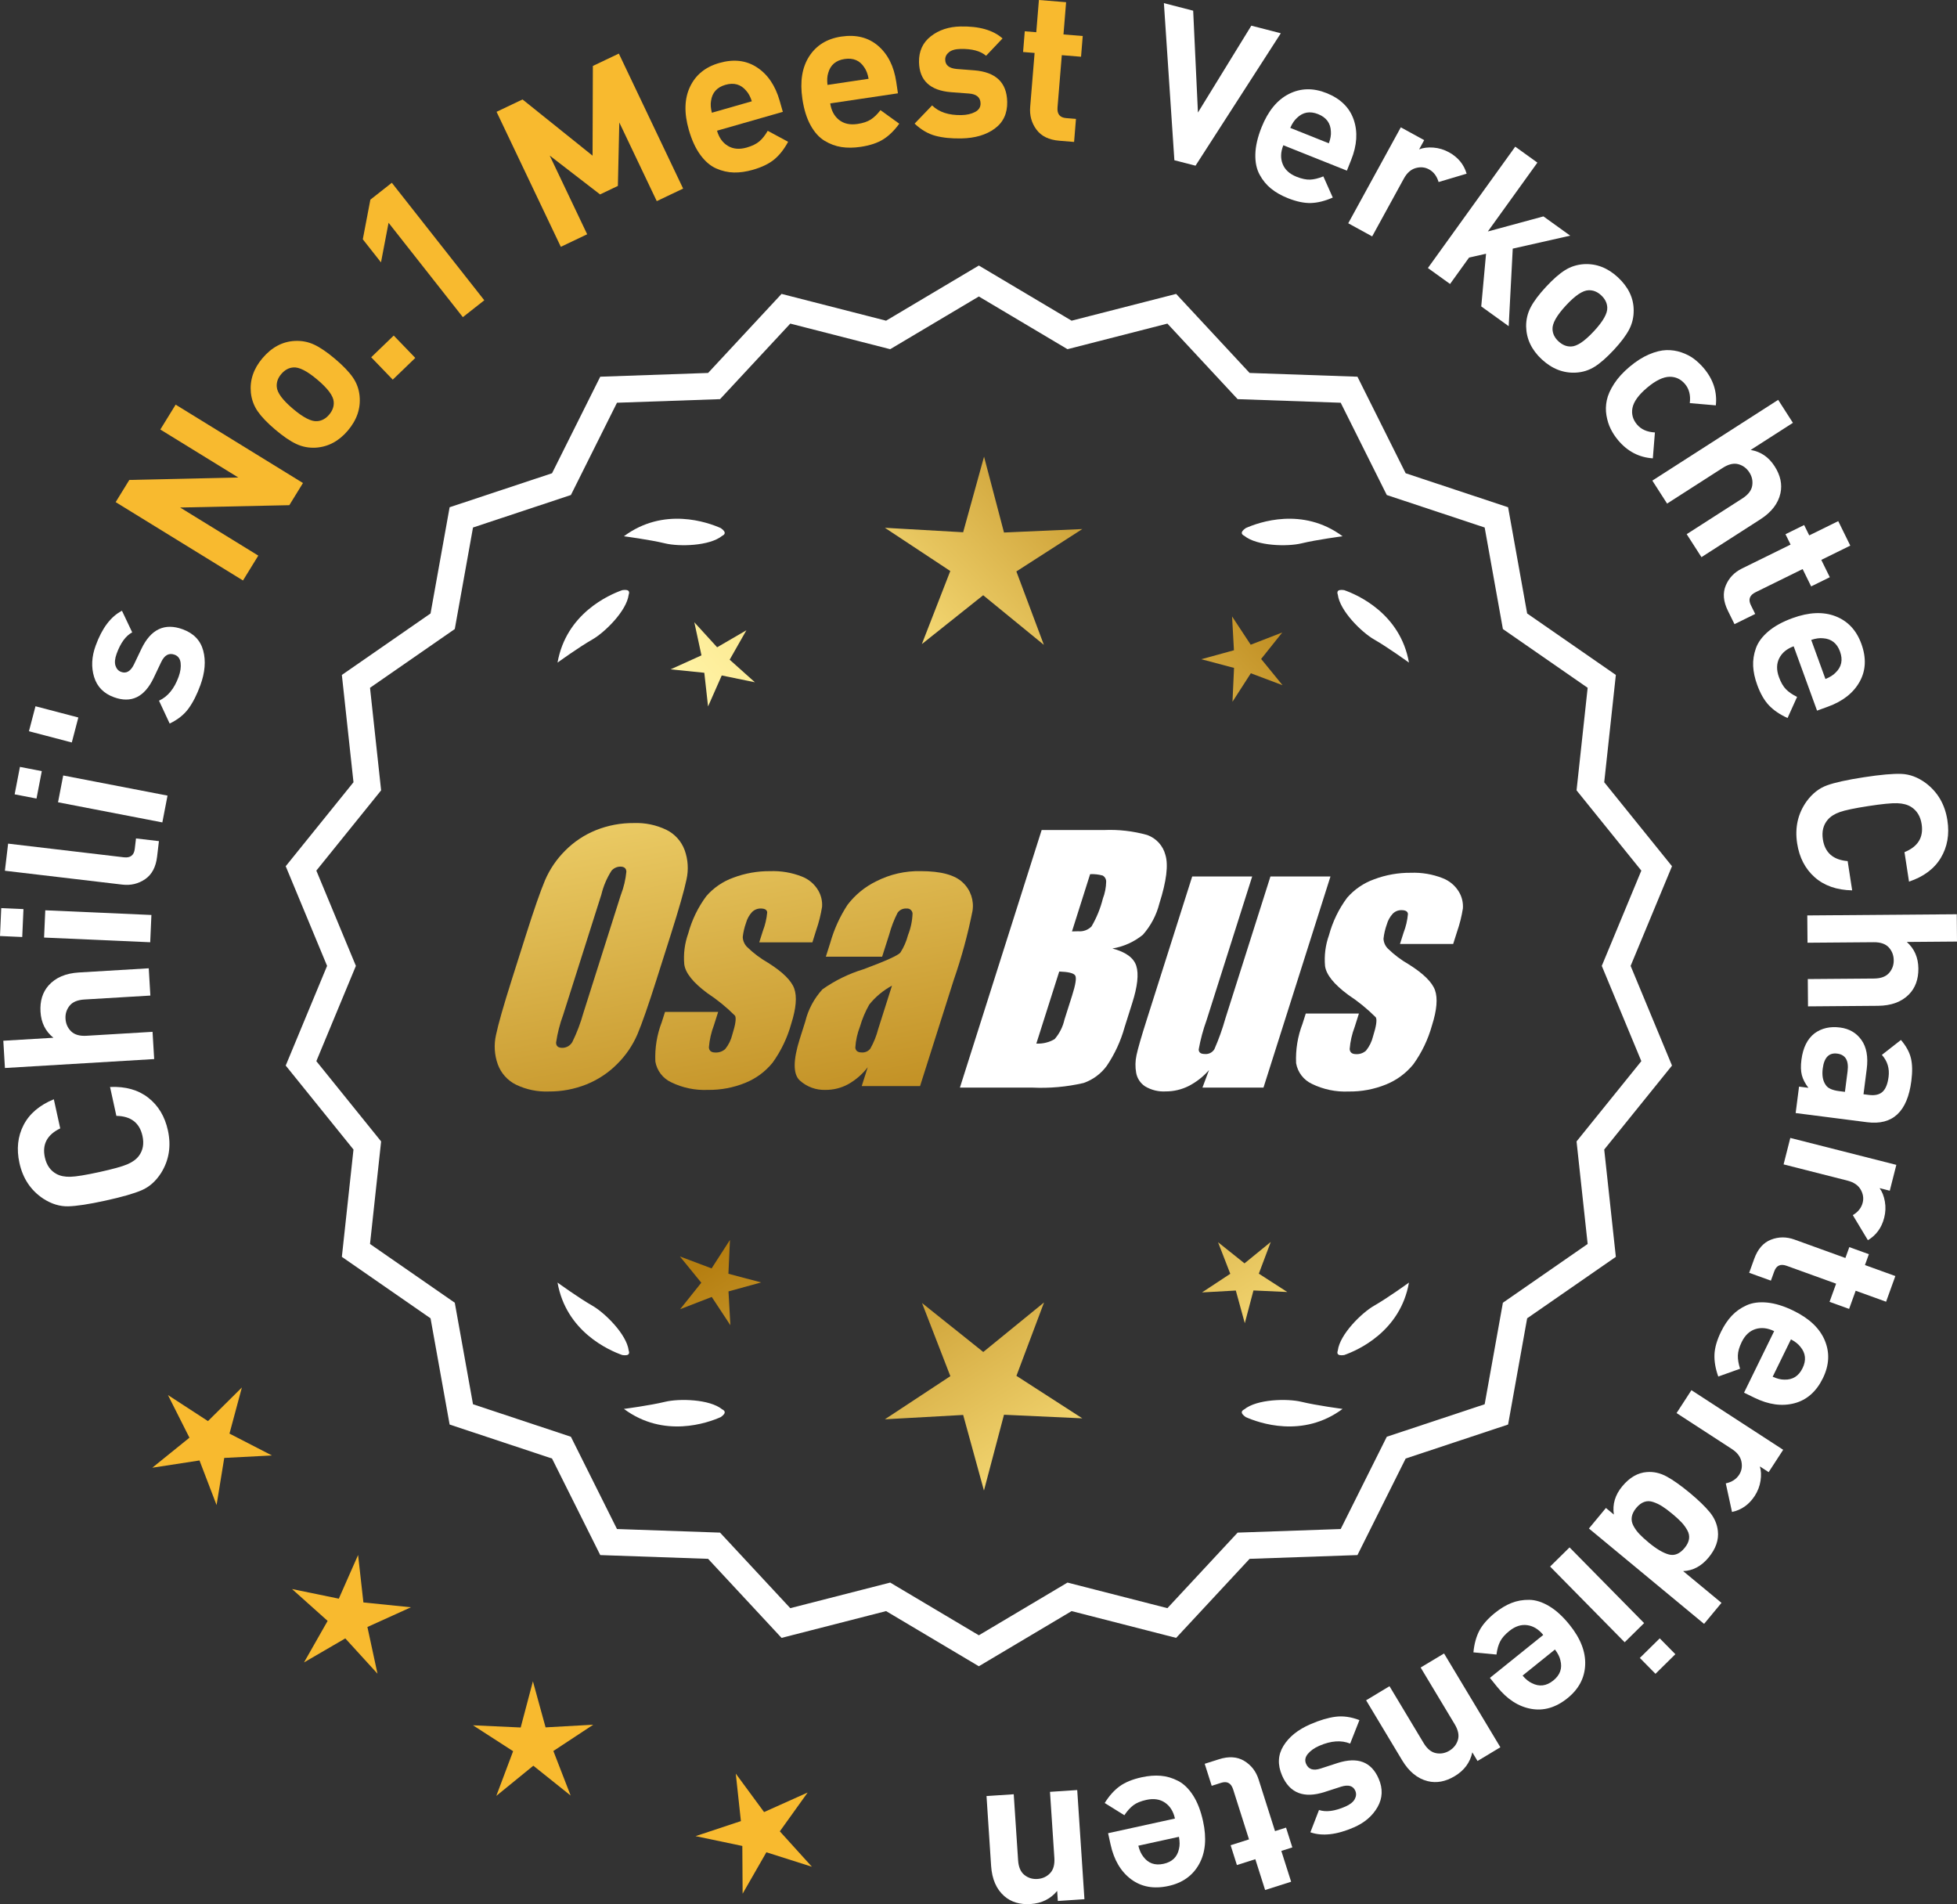 <?xml version="1.0" encoding="UTF-8"?>
<svg id="Layer_2" data-name="Layer 2" xmlns="http://www.w3.org/2000/svg" xmlns:xlink="http://www.w3.org/1999/xlink" viewBox="0 0 177.084 172.281">
  <rect x="0" y="0" width="177.084" height="172.281" fill="#333333" stroke="none"/>
  <defs>
    <style>
      .cls-1 {
        fill: url(#linear-gradient-8);
      }

      .cls-2 {
        fill: url(#linear-gradient-7);
      }

      .cls-3 {
        fill: url(#linear-gradient-5);
      }

      .cls-4 {
        fill: url(#linear-gradient-6);
      }

      .cls-5 {
        fill: url(#linear-gradient-9);
      }

      .cls-6 {
        fill: url(#linear-gradient-4);
      }

      .cls-7 {
        fill: url(#linear-gradient-3);
      }

      .cls-8 {
        fill: url(#linear-gradient-2);
      }

      .cls-9 {
        fill: url(#linear-gradient);
      }

      .cls-10 {
        fill: #f8ba2f;
      }

      .cls-11 {
        fill: #fff;
      }
    </style>
    <linearGradient id="linear-gradient" x1="114.926" y1="197.016" x2="63.501" y2="114.496" gradientUnits="userSpaceOnUse">
      <stop offset="0" stop-color="#f9df7b"/>
      <stop offset=".279" stop-color="#b57e10"/>
      <stop offset=".323" stop-color="#c89d38"/>
      <stop offset=".417" stop-color="#efda86"/>
      <stop offset=".46" stop-color="#fff3a6"/>
      <stop offset=".642" stop-color="#f9df7b"/>
      <stop offset="1" stop-color="#b57e10"/>
    </linearGradient>
    <linearGradient id="linear-gradient-2" x1="128.174" y1="188.76" x2="76.749" y2="106.241" xlink:href="#linear-gradient"/>
    <linearGradient id="linear-gradient-3" x1="149.701" y1="175.345" x2="98.276" y2="92.825" xlink:href="#linear-gradient"/>
    <linearGradient id="linear-gradient-4" x1="49.489" y1="64.966" x2="81.181" y2="235.984" gradientUnits="userSpaceOnUse">
      <stop offset="0" stop-color="#f9df7b"/>
      <stop offset=".279" stop-color="#b57e10"/>
      <stop offset=".284" stop-color="#e5c25b"/>
      <stop offset=".286" stop-color="#f9df7b"/>
      <stop offset=".46" stop-color="#fff3a6"/>
      <stop offset=".642" stop-color="#f9df7b"/>
      <stop offset="1" stop-color="#b57e10"/>
    </linearGradient>
    <linearGradient id="linear-gradient-5" x1="61.997" y1="62.648" x2="93.689" y2="233.666" xlink:href="#linear-gradient-4"/>
    <linearGradient id="linear-gradient-6" x1="74.622" y1="60.308" x2="106.314" y2="231.327" xlink:href="#linear-gradient-4"/>
    <linearGradient id="linear-gradient-7" x1="53.935" y1="114.367" x2="119.712" y2="53.374" xlink:href="#linear-gradient"/>
    <linearGradient id="linear-gradient-8" x1="31.716" y1="90.405" x2="97.493" y2="29.412" xlink:href="#linear-gradient"/>
    <linearGradient id="linear-gradient-9" x1="38.772" y1="98.014" x2="104.548" y2="37.022" xlink:href="#linear-gradient"/>
  </defs>
  <g id="Layer_1-2" data-name="Layer 1">
    <g>
      <g>
        <polygon class="cls-10" points="21.887 125.534 18.819 128.576 15.197 126.219 17.142 130.078 13.781 132.794 18.052 132.137 19.597 136.173 20.291 131.908 24.607 131.685 20.765 129.707 21.887 125.534"/>
        <polygon class="cls-10" points="32.883 144.983 32.403 140.689 30.658 144.642 26.425 143.771 29.646 146.653 27.51 150.409 31.245 148.237 34.158 151.43 33.246 147.205 37.182 145.422 32.883 144.983"/>
        <polygon class="cls-10" points="49.368 156.286 48.222 152.119 47.116 156.297 42.8 156.099 46.431 158.442 44.909 162.486 48.259 159.756 51.635 162.453 50.073 158.424 53.682 156.046 49.368 156.286"/>
        <polygon class="cls-10" points="70.565 165.693 73.083 162.181 69.14 163.95 66.578 160.47 67.043 164.767 62.941 166.128 67.171 167.015 67.198 171.336 69.348 167.587 73.466 168.896 70.565 165.693"/>
      </g>
      <g>
        <path class="cls-11" d="M88.573,150.395l-8.345-4.961-9.405,2.409-6.61-7.111-9.703-.338-4.338-8.685-9.214-3.058-1.716-9.556-7.98-5.53,1.046-9.652-6.098-7.554,3.723-8.967-3.723-8.967,6.098-7.554-1.046-9.652,7.98-5.53,1.716-9.556,9.214-3.058,4.338-8.685,9.703-.338,6.61-7.111,9.405,2.409,8.345-4.961,8.345,4.961,9.405-2.409,6.61,7.111,9.703.338,4.338,8.685,9.214,3.058,1.716,9.556,7.98,5.53-1.046,9.652,6.098,7.554-3.723,8.967,3.723,8.967-6.098,7.554,1.046,9.652-7.98,5.53-1.716,9.556-9.214,3.058-4.338,8.685-9.703.338-6.61,7.111-9.405-2.409-8.345,4.961ZM80.503,143.519l8.07,4.797,8.07-4.797,9.095,2.329,6.392-6.877,9.383-.327,4.195-8.399,8.91-2.957,1.659-9.241,7.716-5.348-1.011-9.334,5.897-7.305-3.6-8.671,3.6-8.671-5.897-7.305,1.011-9.334-7.716-5.348-1.659-9.241-8.91-2.957-4.195-8.399-9.383-.327-6.392-6.877-9.095,2.329-8.07-4.797-8.07,4.797-9.095-2.329-6.392,6.877-9.383.327-4.195,8.399-8.91,2.957-1.659,9.241-7.716,5.348,1.011,9.334-5.897,7.305,3.6,8.671-3.6,8.671,5.897,7.305-1.011,9.334,7.716,5.348,1.659,9.241,8.91,2.957,4.195,8.399,9.383.327,6.392,6.877,9.095-2.329Z"/>
        <path class="cls-11" d="M88.573,150.757l-8.393-4.99-9.459,2.423-6.647-7.152-9.759-.34-4.363-8.735-9.267-3.076-1.726-9.61-8.025-5.562,1.052-9.708-6.133-7.598,3.744-9.018-3.744-9.018,6.133-7.598-1.052-9.708,8.025-5.562,1.726-9.61,9.267-3.076,4.363-8.735,9.759-.34,6.647-7.152,9.459,2.423,8.393-4.99,8.394,4.99,9.459-2.423,6.647,7.152,9.759.34,4.363,8.735,9.268,3.076,1.725,9.61,8.026,5.562-1.052,9.708,6.133,7.598-3.744,9.018,3.744,9.018-6.133,7.598,1.052,9.708-8.026,5.562-1.725,9.61-9.268,3.076-4.363,8.735-9.759.34-6.647,7.152-9.459-2.423-8.394,4.99ZM80.276,145.1l8.297,4.933,8.298-4.933,9.351,2.396,6.572-7.07,9.646-.336,4.313-8.636,9.162-3.041,1.706-9.501,7.934-5.499-1.041-9.597,6.064-7.511-3.702-8.916,3.702-8.915-6.064-7.511,1.041-9.597-7.934-5.499-1.706-9.501-9.162-3.041-4.313-8.636-9.646-.336-6.572-7.07-9.351,2.396-8.298-4.933-8.297,4.933-9.351-2.396-6.572,7.07-9.647.336-4.313,8.636-9.162,3.041-1.706,9.501-7.934,5.499,1.04,9.597-6.063,7.511,3.702,8.915-3.702,8.916,6.063,7.511-1.04,9.597,7.934,5.499,1.706,9.501,9.162,3.041,4.313,8.636,9.647.336,6.572,7.07,9.351-2.396ZM88.573,148.678l-8.118-4.826-9.149,2.343-6.429-6.917-9.439-.329-4.22-8.449-8.963-2.975-1.668-9.295-7.762-5.38,1.017-9.389-5.932-7.349,3.621-8.722-3.621-8.722,5.932-7.349-1.017-9.389,7.762-5.38,1.668-9.295,8.963-2.975,4.22-8.449,9.439-.329,6.429-6.917,9.149,2.343,8.118-4.826,8.118,4.827,9.149-2.344,6.429,6.917,9.439.329,4.22,8.449,8.963,2.975,1.669,9.295,7.762,5.38-1.017,9.389,5.932,7.349-3.622,8.722,3.622,8.722-5.932,7.349,1.017,9.389-7.762,5.38-1.669,9.295-8.963,2.975-4.22,8.449-9.439.329-6.429,6.917-9.149-2.344-8.118,4.827ZM80.551,143.186l8.022,4.769,8.022-4.769,9.041,2.315,6.354-6.835,9.327-.325,4.17-8.349,8.857-2.94,1.649-9.186,7.67-5.316-1.005-9.278,5.862-7.262-3.579-8.62,3.579-8.62-5.862-7.262,1.005-9.278-7.67-5.316-1.649-9.186-8.857-2.94-4.17-8.349-9.327-.325-6.354-6.835-9.041,2.315-8.022-4.769-8.022,4.769-9.041-2.315-6.354,6.835-9.327.325-4.17,8.349-8.858,2.94-1.649,9.186-7.67,5.316,1.005,9.278-5.862,7.262,3.579,8.62-3.579,8.62,5.862,7.262-1.005,9.278,7.67,5.316,1.649,9.186,8.858,2.94,4.17,8.349,9.327.325,6.354,6.835,9.041-2.315Z"/>
      </g>
      <g>
        <polygon class="cls-9" points="65.912 115.246 66.052 112.185 64.391 114.76 61.524 113.681 63.459 116.056 61.547 118.45 64.404 117.343 66.09 119.901 65.92 116.842 68.874 116.029 65.912 115.246"/>
        <polygon class="cls-8" points="94.473 117.841 88.974 122.323 83.432 117.895 85.995 124.51 80.071 128.413 87.154 128.019 89.035 134.859 90.849 128.001 97.936 128.326 91.974 124.481 94.473 117.841"/>
        <polygon class="cls-7" points="113.908 115.236 114.987 112.368 112.612 114.304 110.218 112.391 111.325 115.248 108.767 116.934 111.826 116.764 112.639 119.718 113.422 116.756 116.483 116.896 113.908 115.236"/>
      </g>
      <g>
        <path class="cls-11" d="M112.582,127.52c-.114.057-.184.124-.207.201-.001.001-.002.002-.003.003.001 0.0.001 0.0.002.001-.036.131.066.291.35.488,1.179.524,5.149,1.947,8.764-.74,0,0-2.348-.308-3.726-.643-1.249-.304-4.027-.256-5.179.691Z"/>
        <path class="cls-11" d="M121.041,122.482c0.0.001-0.0.003,0,.004.001-0.0.001-0.0.002-.001.063.12.248.166.589.115,1.217-.428,5.08-2.121,5.862-6.557,0,0-1.918,1.389-3.15,2.091-1.117.637-3.103,2.579-3.29,4.059-.043.12-.049.217-.013.288Z"/>
      </g>
      <g>
        <path class="cls-11" d="M65.362,127.52c.114.057.184.124.207.201.001.001.002.002.003.003-.001 0-.001 0-.002.001.036.131-.066.291-.35.488-1.179.524-5.149,1.947-8.764-.74,0,0,2.348-.308,3.726-.643,1.249-.304,4.027-.256,5.179.691Z"/>
        <path class="cls-11" d="M56.903,122.482c-0.0.001 0.0.003,0,.004-.001-0-.001-0-.002-.001-.063.12-.248.166-.589.115-1.217-.428-5.08-2.121-5.862-6.557,0,0,1.918,1.389,3.15,2.091,1.117.637,3.103,2.579,3.29,4.059.043.12.049.217.013.288Z"/>
      </g>
      <g>
        <path class="cls-11" d="M65.362,48.473c.114-.057.184-.124.207-.201.001-.001.002-.002.003-.003-.001-0-.001-0-.002-.001.036-.131-.066-.291-.35-.488-1.179-.524-5.149-1.947-8.764.74,0,0,2.348.308,3.726.643,1.249.304,4.027.256,5.179-.691Z"/>
        <path class="cls-11" d="M56.903,53.511c-0-.001 0-.003,0-.004-.001 0-.001 0-.002.001-.063-.12-.248-.166-.589-.115-1.217.428-5.08,2.121-5.862,6.557,0,0,1.918-1.389,3.15-2.091,1.117-.637,3.103-2.579,3.29-4.059.043-.12.049-.217.013-.288Z"/>
      </g>
      <g>
        <path class="cls-11" d="M112.582,48.473c-.114-.057-.184-.124-.207-.201-.001-.001-.002-.002-.003-.003.001-0.0.001-0.0.002-.001-.036-.131.066-.291.35-.488,1.179-.524,5.149-1.947,8.764.74,0,0-2.348.308-3.726.643-1.249.304-4.027.256-5.179-.691Z"/>
        <path class="cls-11" d="M121.041,53.511c0-.001-0-.003,0-.004.001 0.0.001 0.0.002.001.063-.12.248-.166.589-.115,1.217.428,5.08,2.121,5.862,6.557,0,0-1.918-1.389-3.15-2.091-1.117-.637-3.103-2.579-3.29-4.059-.043-.12-.049-.217-.013-.288Z"/>
      </g>
      <g id="Group_4" data-name="Group 4">
        <g id="Group_1" data-name="Group 1">
          <path id="Path_1" data-name="Path 1" class="cls-6" d="M59.415,88.603c-.743,2.341-1.321,3.999-1.734,4.975-.429.998-1.045,1.904-1.814,2.67-.793.803-1.741,1.435-2.787,1.858-1.09.438-2.256.658-3.431.648-1.017.039-2.027-.171-2.945-.611-.769-.376-1.363-1.035-1.657-1.839-.308-.854-.365-1.778-.165-2.663.198-.958.677-2.638,1.438-5.039l1.265-3.987c.743-2.341,1.321-3.999,1.734-4.975.429-.998,1.045-1.904,1.814-2.67.793-.803,1.741-1.435,2.787-1.858,1.091-.437,2.256-.656,3.431-.646,1.017-.039,2.027.171,2.945.611.768.377,1.362,1.036,1.657,1.84.308.854.365,1.778.165,2.663-.198.958-.677,2.637-1.438,5.037l-1.266,3.986ZM56.189,80.945c.255-.669.42-1.369.49-2.082-.014-.303-.197-.454-.548-.454-.305.003-.593.136-.794.366-.426.665-.737,1.397-.922,2.166l-3.456,10.883c-.3.811-.515,1.65-.64,2.506,0,.319.194.476.565.476.383-.001.734-.212.915-.548.408-.836.739-1.708.988-2.604l3.398-10.71.003.003Z"/>
          <path id="Path_2" data-name="Path 2" class="cls-3" d="M73.512,85.261h-4.81l.329-1.035c.208-.538.339-1.102.391-1.676-.018-.234-.216-.351-.592-.351-.295-.003-.578.115-.785.325-.254.277-.438.611-.538.973-.15.416-.25.849-.298,1.289.015.339.158.661.399.9.569.552,1.206,1.031,1.894,1.425,1.317.827,2.106,1.604,2.367,2.33.259.728.172,1.789-.271,3.182-.35,1.263-.919,2.454-1.683,3.518-.654.81-1.504,1.439-2.469,1.829-1.077.439-2.23.656-3.393.64-1.148.051-2.29-.186-3.322-.691-.755-.353-1.289-1.052-1.43-1.873-.055-1.217.143-2.433.582-3.57l.293-.922h4.808l-.384,1.21c-.246.642-.398,1.316-.454,2.001.022.307.216.461.574.461.33.02.655-.092.903-.311.308-.381.527-.826.64-1.302.289-.911.373-1.482.251-1.712-.764-.766-1.605-1.451-2.509-2.045-1.291-.958-1.987-1.829-2.088-2.612-.083-.943.039-1.893.359-2.784.329-1.218.883-2.363,1.634-3.376.659-.761,1.503-1.338,2.45-1.676,1.062-.401,2.19-.6,3.325-.589.978-.037,1.953.127,2.864.483.631.24,1.16.689,1.498,1.273.258.444.376.955.34,1.467-.114.719-.291,1.427-.53,2.114l-.348,1.111v-.008Z"/>
          <path id="Path_3" data-name="Path 3" class="cls-4" d="M79.823,86.561h-5.095l.406-1.28c.343-1.213.869-2.366,1.559-3.42.686-.899,1.573-1.626,2.59-2.122,1.245-.636,2.629-.953,4.027-.922,1.836,0,3.11.347,3.822,1.042.696.657,1.021,1.616.867,2.561-.422,2.122-.99,4.212-1.701,6.255l-3.043,9.588h-5.279l.542-1.701c-.481.626-1.083,1.149-1.771,1.536-.626.339-1.326.515-2.038.512-.862.033-1.703-.275-2.341-.856-.611-.57-.611-1.82,0-3.75l.498-1.571c.264-1.09.8-2.096,1.558-2.923,1.131-.798,2.383-1.411,3.707-1.814,2.019-.75,3.134-1.252,3.343-1.508.313-.488.546-1.023.691-1.584.247-.621.386-1.28.41-1.948-.017-.269-.248-.473-.517-.457-.011.001-.021.002-.032.003-.317-.024-.622.121-.805.381-.322.631-.577,1.295-.761,1.979l-.638,1.997ZM80.713,89.179c-.793.427-1.493,1.009-2.056,1.712-.356.627-.637,1.293-.838,1.986-.24.612-.383,1.257-.424,1.913.033.285.223.432.582.432.297.022.586-.104.772-.337.316-.559.557-1.156.717-1.778l1.247-3.928Z"/>
        </g>
        <g id="Group_3" data-name="Group 3">
          <path id="Path_7" data-name="Path 7" class="cls-11" d="M94.25,75.099h5.641c1.319-.059,2.639.092,3.91.446.817.29,1.437.967,1.654,1.807.278.907.098,2.367-.542,4.379-.264,1.057-.78,2.035-1.503,2.849-.794.644-1.742,1.07-2.751,1.236,1.207.319,1.928.841,2.162,1.576s.11,1.862-.373,3.376l-.684,2.162c-.345,1.246-.89,2.429-1.613,3.501-.526.72-1.258,1.262-2.1,1.554-1.523.352-3.088.492-4.649.417h-6.541l7.396-23.304h-.007ZM95.848,87.897l-2.073,6.522c.579.032,1.154-.108,1.654-.402.44-.507.747-1.115.893-1.771l.691-2.173c.318-.999.411-1.603.278-1.814-.132-.212-.611-.329-1.445-.359l.003-.004ZM98.643,79.089l-1.642,5.183c.245-.011.435-.014.57-.014.446.042.887-.119,1.2-.44.459-.785.804-1.631,1.024-2.513.188-.49.289-1.008.3-1.532.004-.229-.116-.442-.314-.556-.368-.102-.75-.144-1.131-.126l-.007-.002Z"/>
          <path id="Path_8" data-name="Path 8" class="cls-11" d="M120.39,79.303l-6.061,19.1h-5.523l.596-1.588c-.519.596-1.147,1.088-1.851,1.449-.638.318-1.342.484-2.056.483-.66.041-1.318-.12-1.885-.461-.422-.281-.712-.723-.801-1.222-.094-.527-.084-1.068.03-1.591.114-.552.428-1.65.951-3.288l4.09-12.884h5.428l-4.126,12.997c-.313.861-.551,1.747-.713,2.648,0,.278.183.417.56.417.344.031.676-.137.856-.432.396-.901.729-1.829.995-2.776l4.079-12.854h5.428l.003.003Z"/>
          <path id="Path_9" data-name="Path 9" class="cls-11" d="M131.491,85.408h-4.81l.329-1.035c.208-.538.339-1.102.391-1.676-.018-.234-.216-.351-.592-.351-.295-.003-.578.115-.784.325-.254.277-.438.611-.538.973-.15.416-.249.848-.297,1.287.015.339.158.661.399.9.569.553,1.205,1.032,1.893,1.426,1.317.827,2.106,1.604,2.367,2.33.259.728.172,1.789-.271,3.182-.35,1.263-.919,2.454-1.683,3.518-.654.809-1.504,1.439-2.469,1.829-1.077.439-2.23.656-3.393.64-1.148.051-2.29-.186-3.322-.691-.755-.353-1.289-1.052-1.43-1.873-.055-1.217.143-2.433.582-3.57l.293-.922h4.81l-.384,1.211c-.246.642-.398,1.316-.454,2.001.022.307.216.461.574.461.33.02.655-.092.903-.311.308-.381.527-.826.64-1.302.289-.911.373-1.482.251-1.712-.764-.766-1.605-1.451-2.509-2.045-1.291-.958-1.987-1.829-2.088-2.612-.083-.943.039-1.893.359-2.784.329-1.218.883-2.363,1.634-3.376.659-.761,1.503-1.338,2.45-1.676,1.062-.401,2.19-.6,3.325-.589.978-.037,1.953.127,2.864.483.632.239,1.163.689,1.503,1.273.258.444.376.955.34,1.467-.114.719-.291,1.427-.53,2.114l-.351,1.108-.004-.005Z"/>
        </g>
      </g>
      <g>
        <path class="cls-11" d="M9.957,98.345c1.399-.061,2.554.264,3.461.973.906.709,1.5,1.694,1.775,2.956.31,1.41.105,2.694-.614,3.85-.474.739-1.057,1.259-1.749,1.56s-1.788.615-3.285.943-2.623.5-3.378.517-1.502-.212-2.241-.686c-1.137-.75-1.859-1.83-2.168-3.24-.278-1.262-.152-2.405.376-3.428.528-1.023,1.44-1.8,2.736-2.331l.579,2.635c-1.186.571-1.648,1.444-1.391,2.619.154.706.504,1.206,1.049,1.501.339.185.763.271,1.271.256.509-.015,1.376-.156,2.601-.424,1.226-.269,2.072-.502,2.541-.703s.817-.455,1.048-.765c.37-.496.479-1.097.324-1.802-.261-1.188-1.048-1.793-2.362-1.816l-.573-2.617Z"/>
        <path class="cls-11" d="M13.46,87.609l.146,2.466-5.974.357c-.618.037-1.065.226-1.337.565-.271.34-.395.731-.367,1.173.026.455.195.835.506,1.141.311.305.774.439,1.395.402l5.974-.357.148,2.465-13.505.808-.147-2.466,4.534-.271c-.721-.579-1.11-1.361-1.168-2.348-.059-.974.186-1.768.731-2.385.631-.71,1.546-1.102,2.747-1.173l6.316-.378Z"/>
        <path class="cls-11" d="M2.123,82.253l-.111,2.524-2.012-.089.112-2.525,2.011.089ZM13.701,82.783l-.109,2.468-9.604-.424.109-2.467,9.604.424Z"/>
        <path class="cls-11" d="M14.381,76.104l-.165,1.396c-.11.943-.471,1.625-1.082,2.043s-1.3.583-2.067.493l-10.624-1.254.291-2.453,10.472,1.236c.592.07.921-.184.988-.763l.112-.944,2.075.245Z"/>
        <path class="cls-11" d="M3.782,69.769l-.479,2.481-1.978-.382.479-2.481,1.978.382ZM15.159,71.984l-.469,2.425-9.439-1.822.469-2.425,9.439,1.822Z"/>
        <path class="cls-11" d="M7.089,64.916l-.592,2.261-3.878-1.016.592-2.261,3.878,1.016Z"/>
        <path class="cls-11" d="M16.533,56.937c.988.359,1.607,1.002,1.856,1.929.248.926.164,1.967-.256,3.121-.312.857-.669,1.563-1.073,2.117-.402.554-.973,1.008-1.707,1.36l-.966-2.07c.79-.359,1.384-1.081,1.777-2.164.164-.453.225-.869.181-1.249s-.227-.628-.548-.745c-.512-.187-.917.037-1.214.67l-.688,1.448c-.827,1.721-2.021,2.297-3.581,1.73-.929-.337-1.528-.95-1.799-1.836-.27-.887-.224-1.831.141-2.831.575-1.583,1.368-2.636,2.381-3.157l.926,1.954c-.585.313-1.056.958-1.41,1.934-.16.44-.193.802-.102,1.085.093.284.264.47.514.561.465.169.849-.055,1.155-.672l.674-1.412c.85-1.78,2.097-2.372,3.739-1.774Z"/>
        <path class="cls-10" d="M27.415,43.701l-1.235,2.006-9.88.212,7.072,4.351-1.385,2.25-11.521-7.09,1.235-2.006,9.862-.222-7.055-4.341,1.385-2.25,11.521,7.09Z"/>
        <path class="cls-10" d="M30.321,32.473c.725.614,1.26,1.172,1.607,1.674s.551,1.06.61,1.675c.11,1.124-.243,2.168-1.062,3.135-.812.957-1.78,1.473-2.905,1.547-.627.034-1.216-.079-1.768-.339-.552-.26-1.186-.692-1.901-1.299-.715-.605-1.242-1.157-1.586-1.655-.342-.498-.548-1.058-.616-1.682-.11-1.123.238-2.163,1.049-3.12.836-.986,1.808-1.506,2.918-1.562.626-.033,1.213.078,1.76.334s1.179.687,1.894,1.292ZM28.724,34.358c-.937-.794-1.668-1.165-2.195-1.113-.41.034-.771.234-1.083.602-.302.357-.437.742-.403,1.152.035.528.521,1.188,1.458,1.982.947.803,1.684,1.178,2.211,1.125.41-.034.766-.229,1.069-.587.312-.367.45-.756.416-1.167-.034-.527-.524-1.192-1.473-1.995Z"/>
        <path class="cls-10" d="M37.578,32.384l-2.038,1.965-1.951-2.024,2.038-1.966,1.951,2.024Z"/>
        <path class="cls-10" d="M43.823,27.168l-1.941,1.527-6.722-8.54-.685,3.585-1.646-2.09.685-3.585,1.941-1.528,8.367,10.63Z"/>
        <path class="cls-10" d="M61.814,17.063l-2.385,1.135-3.39-7.119-.128,5.743-1.612.768-4.556-3.513,3.389,7.119-2.384,1.135-5.815-12.214,2.35-1.119,6.337,5.085.027-8.116,2.351-1.119,5.816,12.214Z"/>
        <path class="cls-10" d="M70.836,10.12l-5.955,1.706c.182.634.512,1.093.988,1.377.478.285,1.044.334,1.701.145.487-.14.865-.324,1.137-.553.271-.229.524-.549.762-.96l1.846.993c-.36.67-.778,1.202-1.252,1.594s-1.119.706-1.935.94c-.609.174-1.181.256-1.719.245-.536-.011-1.068-.132-1.597-.363-.527-.231-1.007-.641-1.438-1.228-.432-.588-.78-1.345-1.045-2.27-.437-1.522-.401-2.821.109-3.896.51-1.075,1.39-1.792,2.645-2.151,1.303-.374,2.441-.242,3.413.396.974.637,1.657,1.644,2.053,3.019l.287,1.005ZM68.032,9.164c-.131-.41-.302-.73-.513-.959-.48-.574-1.104-.751-1.871-.532-.768.22-1.202.701-1.307,1.442-.058.307-.033.668.074,1.085l3.616-1.036Z"/>
        <path class="cls-10" d="M81.252,8.443l-6.128.912c.098.651.364,1.149.8,1.495.435.345.992.467,1.668.366.5-.074.9-.208,1.198-.399.299-.191.593-.476.882-.852l1.7,1.226c-.445.617-.931,1.09-1.45,1.417-.521.327-1.203.553-2.042.678-.626.094-1.204.1-1.735.019-.53-.081-1.042-.271-1.535-.569-.492-.298-.914-.767-1.265-1.406-.353-.64-.599-1.435-.74-2.387-.233-1.566-.027-2.849.618-3.848.646-.999,1.614-1.594,2.904-1.787,1.341-.199,2.451.081,3.333.839.881.759,1.428,1.846,1.639,3.262l.153,1.034ZM78.597,7.128c-.075-.424-.203-.764-.382-1.019-.401-.632-.997-.889-1.786-.771-.79.117-1.284.537-1.484,1.258-.097.296-.119.658-.067,1.086l3.72-.554Z"/>
        <path class="cls-10" d="M91.14,9.209c.021,1.051-.355,1.86-1.13,2.427-.773.567-1.774.863-3.002.888-.912.019-1.7-.06-2.361-.237-.664-.176-1.292-.543-1.886-1.102l1.582-1.647c.621.608,1.507.9,2.659.876.481-.009.891-.104,1.23-.282.338-.178.504-.438.496-.78-.011-.544-.366-.841-1.063-.89l-1.599-.12c-1.903-.151-2.872-1.056-2.907-2.715-.019-.988.336-1.768,1.065-2.34s1.626-.87,2.69-.891c1.683-.035,2.951.326,3.803,1.082l-1.488,1.569c-.503-.433-1.273-.639-2.312-.618-.47.009-.819.109-1.049.297-.231.188-.344.416-.338.682.011.494.357.772,1.044.834l1.561.12c1.967.15,2.969,1.099,3.004,2.847Z"/>
        <path class="cls-10" d="M97.192,12.842l-1.345-.11c-.935-.076-1.622-.412-2.062-1.007s-.63-1.278-.567-2.048l.4-4.886-1.042-.085.153-1.875,1.041.085.238-2.917,2.461.201-.237,2.917,1.742.142-.153,1.875-1.741-.142-.388,4.734c-.048.594.212.914.78.96l.889.073-.169,2.083Z"/>
        <path class="cls-11" d="M115.897,3.01l-7.717,11.981-1.914-.493-.948-14.214,2.649.683.431,9.215,4.831-7.859,2.668.687Z"/>
        <path class="cls-11" d="M121.878,15.439l-5.753-2.297c-.245.612-.265,1.176-.062,1.694s.621.902,1.257,1.156c.471.188.883.274,1.237.259.354-.016.751-.113,1.19-.292l.852,1.915c-.697.309-1.352.473-1.967.494-.615.02-1.316-.127-2.105-.442-.588-.235-1.091-.521-1.509-.858-.417-.337-.765-.758-1.038-1.265-.277-.505-.405-1.123-.387-1.852.019-.729.206-1.541.563-2.435.587-1.47,1.41-2.475,2.471-3.013s2.196-.565,3.408-.081c1.259.502,2.078,1.304,2.458,2.403.379,1.1.303,2.314-.229,3.643l-.387.971ZM120.245,12.966c.149-.404.21-.762.184-1.073-.028-.748-.413-1.27-1.154-1.566-.74-.296-1.38-.183-1.915.34-.233.207-.437.509-.607.904l3.493,1.395Z"/>
        <path class="cls-11" d="M132.71,15.715l-2.536.755c-.156-.533-.445-.916-.867-1.146-.366-.201-.768-.24-1.203-.118-.436.123-.793.439-1.073.95l-2.867,5.232-2.165-1.187,4.756-8.681,2.116,1.159-.456.833c.368-.145.797-.198,1.29-.159.491.038.959.179,1.403.422.822.451,1.356,1.097,1.603,1.939Z"/>
        <path class="cls-11" d="M136.517,29.511l-2.483-1.787.435-4.767-1.536.345-1.721,2.391-2.005-1.443,7.903-10.98,2.005,1.443-4.484,6.23,5.031-1.365,2.422,1.743-5.199,1.174-.367,7.016Z"/>
        <path class="cls-11" d="M146.041,31.646c-.646.697-1.229,1.208-1.744,1.532-.517.324-1.083.502-1.7.535-1.127.061-2.156-.339-3.085-1.2-.919-.853-1.391-1.843-1.416-2.971-.007-.627.134-1.211.417-1.75.284-.54.745-1.153,1.382-1.84.638-.688,1.212-1.191,1.725-1.511.512-.32,1.081-.5,1.708-.542,1.126-.061,2.149.335,3.069,1.188.947.878,1.426,1.873,1.431,2.984.006.627-.132,1.208-.411,1.743-.28.535-.739,1.146-1.375,1.833ZM144.229,29.967c.835-.901,1.237-1.615,1.209-2.143-.017-.412-.201-.781-.554-1.108-.343-.319-.72-.47-1.133-.455-.528.011-1.21.467-2.045,1.368-.844.911-1.251,1.63-1.223,2.157.016.412.194.777.54,1.096.352.327.733.483,1.146.467.528-.011,1.215-.472,2.059-1.382Z"/>
        <path class="cls-11" d="M149.56,41.469c-1.243-.081-2.288-.625-3.136-1.633-.269-.32-.493-.661-.672-1.022-.182-.362-.31-.771-.388-1.227-.077-.456-.066-.916.032-1.379s.319-.959.662-1.487c.341-.528.809-1.04,1.4-1.538.591-.497,1.177-.869,1.755-1.116s1.102-.376,1.571-.39c.469-.014.923.055,1.363.206.441.151.823.348,1.144.591.319.244.615.525.885.845.855,1.018,1.217,2.137,1.084,3.357l-2.355-.204c.088-.703-.056-1.277-.431-1.723s-.843-.666-1.4-.66c-.585.012-1.261.34-2.026.984-.775.652-1.22,1.266-1.332,1.84-.102.548.034,1.046.41,1.492.375.446.915.687,1.623.721l-.189,2.343Z"/>
        <path class="cls-11" d="M153.96,50.408l-1.335-2.079,5.038-3.232c.521-.335.817-.717.889-1.146.071-.429-.014-.83-.253-1.203-.245-.384-.579-.633-.999-.748-.419-.115-.89-.004-1.412.331l-5.037,3.232-1.335-2.079,11.386-7.306,1.334,2.079-3.822,2.453c.911.152,1.634.645,2.167,1.477.527.821.702,1.634.527,2.439-.203.928-.811,1.716-1.823,2.366l-5.324,3.417Z"/>
        <path class="cls-11" d="M156.949,56.47l-.596-1.21c-.415-.841-.479-1.604-.193-2.287s.773-1.196,1.468-1.537l4.398-2.164-.462-.938,1.688-.831.461.938,2.625-1.292,1.09,2.216-2.624,1.292.771,1.568-1.688.831-.771-1.568-4.262,2.097c-.534.263-.676.65-.425,1.162l.395.801-1.875.923Z"/>
        <path class="cls-11" d="M164.42,64.296l-2.116-5.821c-.62.225-1.055.585-1.306,1.081s-.259,1.065-.025,1.708c.173.476.384.841.631,1.095.246.254.583.485,1.01.694l-.862,1.911c-.692-.314-1.253-.693-1.677-1.139-.425-.445-.783-1.067-1.072-1.864-.217-.595-.338-1.161-.365-1.697-.025-.537.058-1.076.251-1.618.194-.542.568-1.049,1.125-1.521.556-.472,1.287-.873,2.192-1.202,1.487-.541,2.785-.595,3.893-.163s1.884,1.263,2.33,2.489c.463,1.273.412,2.418-.156,3.433-.567,1.015-1.523,1.767-2.87,2.256l-.981.357ZM165.179,61.433c.399-.159.707-.352.922-.578.538-.519.672-1.154.398-1.904-.271-.75-.782-1.151-1.529-1.203-.309-.036-.669.014-1.077.149l1.286,3.535Z"/>
        <path class="cls-11" d="M167.599,80.557c-1.402-.028-2.533-.425-3.395-1.189-.86-.765-1.389-1.786-1.585-3.063-.22-1.427.066-2.695.857-3.803.52-.708,1.135-1.19,1.846-1.446.709-.257,1.821-.501,3.337-.734,1.514-.233,2.649-.334,3.404-.302.753.031,1.485.307,2.192.826,1.088.819,1.741,1.943,1.96,3.37.197,1.277-.002,2.41-.593,3.397s-1.551,1.706-2.88,2.153l-.41-2.667c1.219-.494,1.736-1.337,1.554-2.526-.108-.713-.427-1.235-.95-1.565-.327-.206-.746-.318-1.255-.336-.508-.018-1.383.068-2.622.259s-2.099.371-2.579.541c-.479.17-.845.402-1.094.697-.402.472-.549,1.064-.438,1.778.185,1.202.933,1.855,2.242,1.962l.408,2.648Z"/>
        <path class="cls-11" d="M163.602,91.052l-.02-2.47,5.984-.047c.621-.005,1.075-.17,1.364-.495.288-.325.433-.71.428-1.153-.004-.456-.152-.844-.445-1.166-.294-.32-.752-.479-1.372-.473l-5.984.047-.021-2.47,13.528-.106.02,2.47-4.541.036c.688.615,1.037,1.417,1.046,2.405.007.975-.279,1.757-.856,2.344-.667.676-1.602,1.02-2.805,1.029l-6.326.05Z"/>
        <path class="cls-11" d="M162.484,100.707l.307-2.394.848.109c-.295-.383-.493-.763-.592-1.139s-.113-.841-.041-1.394c.14-1.093.535-1.892,1.188-2.396.636-.468,1.405-.644,2.309-.527.83.106,1.475.483,1.935,1.129s.619,1.522.477,2.628l-.292,2.28.49.062c.54.069.951-.025,1.232-.282.282-.258.464-.707.547-1.348.099-.767-.104-1.431-.606-1.993l1.725-1.35c.466.545.767,1.091.9,1.639.135.547.148,1.235.042,2.064-.357,2.789-1.692,4.035-4.004,3.739l-6.463-.829ZM166.416,98.721l.527.067.24-1.866c.123-.968-.19-1.5-.945-1.596-.74-.095-1.176.354-1.303,1.346-.082.641.013,1.145.285,1.512.181.279.579.458,1.195.537Z"/>
        <path class="cls-11" d="M169.021,112.209l-1.365-2.268c.478-.285.775-.66.894-1.126.103-.405.04-.803-.187-1.194-.228-.391-.624-.658-1.188-.802l-5.782-1.469.607-2.394,9.595,2.437-.594,2.339-.921-.234c.232.32.392.723.477,1.209.086.485.067.974-.059,1.465-.23.908-.723,1.587-1.477,2.036Z"/>
        <path class="cls-11" d="M158.279,115.157l.458-1.269c.319-.882.824-1.458,1.514-1.727s1.398-.272,2.125-.01l4.609,1.667.355-.983,1.77.64-.355.983,2.751.995-.839,2.323-2.752-.995-.594,1.644-1.77-.639.595-1.644-4.468-1.614c-.56-.203-.937-.036-1.13.5l-.304.84-1.966-.71Z"/>
        <path class="cls-11" d="M157.815,126.002l2.723-5.564c-.592-.29-1.154-.353-1.684-.189-.531.164-.947.552-1.249,1.167-.222.455-.339.859-.35,1.214-.011.354.057.757.201,1.209l-1.974.706c-.256-.717-.37-1.383-.344-1.999.026-.615.225-1.303.598-2.065.278-.569.602-1.049.969-1.44.368-.392.813-.705,1.339-.942.525-.237,1.15-.319,1.877-.246.725.073,1.521.321,2.385.744,1.422.696,2.362,1.592,2.818,2.69.457,1.098.399,2.232-.174,3.405-.595,1.217-1.455,1.974-2.58,2.27s-2.331.13-3.615-.499l-.94-.459ZM160.404,124.561c.393.177.743.265,1.055.263.749.027,1.299-.317,1.648-1.034.352-.717.286-1.362-.195-1.936-.188-.248-.474-.472-.854-.672l-1.653,3.379Z"/>
        <path class="cls-11" d="M156.725,136.796l-.563-2.586c.544-.115.946-.375,1.208-.778.229-.351.297-.748.208-1.191-.09-.443-.378-.823-.867-1.141l-5.003-3.25,1.345-2.071,8.302,5.393-1.314,2.023-.797-.518c.117.378.137.811.062,1.298-.075.487-.25.944-.525,1.369-.512.786-1.196,1.27-2.055,1.453Z"/>
        <path class="cls-11" d="M143.777,138.294l1.539-1.858.718.594c-.14-.923.112-1.774.759-2.554.663-.8,1.405-1.229,2.228-1.289.616-.049,1.218.088,1.806.41.588.323,1.277.812,2.067,1.466.78.646,1.384,1.229,1.811,1.746.426.518.673,1.084.74,1.698.095.819-.186,1.623-.841,2.414-.646.78-1.412,1.189-2.3,1.228l3.469,2.872-1.575,1.902-10.42-8.629ZM149.173,139.555c.712.59,1.325.953,1.837,1.089.511.136.986-.059,1.422-.586.227-.273.361-.544.403-.813.042-.27-.01-.535-.156-.795-.146-.261-.321-.501-.526-.72-.204-.219-.483-.474-.834-.765-.352-.291-.653-.517-.907-.677-.253-.161-.523-.291-.812-.389-.289-.099-.56-.103-.817-.011-.256.091-.498.273-.725.547-.226.273-.36.544-.402.813s.007.537.149.803c.142.266.319.512.535.739.214.227.493.481.834.765Z"/>
        <path class="cls-11" d="M140.265,141.736l1.76-1.733,6.747,6.849-1.76,1.733-6.747-6.849ZM148.385,150.005l1.801-1.773,1.413,1.435-1.799,1.773-1.415-1.435Z"/>
        <path class="cls-11" d="M134.818,151.809l4.826-3.884c-.413-.513-.896-.808-1.445-.886-.551-.078-1.092.098-1.625.527-.395.317-.672.634-.831.951-.161.315-.271.709-.331,1.18l-2.086-.198c.072-.758.251-1.41.534-1.956.285-.546.758-1.085,1.419-1.617.493-.397.989-.695,1.488-.894.498-.198,1.035-.293,1.612-.285.576.008,1.176.199,1.802.573.627.374,1.241.936,1.845,1.686.994,1.233,1.464,2.444,1.412,3.632-.051,1.188-.585,2.191-1.602,3.01-1.057.85-2.155,1.17-3.299.961-1.146-.209-2.166-.871-3.062-1.986l-.657-.814ZM137.774,151.601c.279.327.562.556.845.686.666.342,1.31.263,1.931-.237.622-.5.837-1.112.645-1.836-.066-.305-.229-.628-.49-.972l-2.93,2.359Z"/>
        <path class="cls-11" d="M123.616,153.835l2.117-1.272,3.082,5.131c.318.532.692.839,1.119.923s.831.011,1.211-.217c.391-.234.649-.56.776-.976.126-.416.03-.89-.289-1.422l-3.082-5.13,2.118-1.272,5.097,8.486-2.068,1.242-.47-.782c-.202.919-.731,1.636-1.59,2.151-.836.502-1.653.653-2.453.454-.92-.23-1.692-.86-2.311-1.892l-3.258-5.424Z"/>
        <path class="cls-11" d="M116.01,160.637c-.418-.965-.377-1.856.124-2.674.501-.818,1.314-1.472,2.442-1.961.836-.363,1.595-.589,2.274-.677s1.4.013,2.161.304l-.838,2.125c-.805-.327-1.735-.261-2.793.198-.441.191-.785.434-1.03.727-.246.293-.302.597-.165.91.218.5.658.64,1.322.42l1.524-.496c1.818-.583,3.059-.113,3.719,1.41.394.906.361,1.762-.096,2.569-.458.806-1.176,1.421-2.151,1.845-1.544.671-2.855.818-3.93.443l.78-2.017c.631.21,1.423.108,2.375-.306.43-.187.716-.411.857-.672.142-.262.16-.515.054-.759-.196-.453-.624-.578-1.281-.375l-1.49.481c-1.876.607-3.163.11-3.859-1.494Z"/>
        <path class="cls-11" d="M109.012,159.581l1.285-.408c.894-.285,1.657-.235,2.29.148.634.384,1.068.943,1.302,1.68l1.485,4.672.996-.317.57,1.792-.996.317.887,2.788-2.354.749-.886-2.788-1.667.529-.568-1.792,1.664-.53-1.438-4.526c-.181-.568-.543-.765-1.087-.592l-.851.271-.633-1.992Z"/>
        <path class="cls-11" d="M100.267,165.862l6.051-1.326c-.142-.644-.44-1.123-.898-1.437-.458-.315-1.021-.399-1.689-.252-.495.108-.885.268-1.169.48-.284.211-.559.514-.821.909l-1.779-1.107c.402-.646.854-1.15,1.351-1.512.498-.362,1.161-.634,1.99-.815.618-.135,1.195-.181,1.73-.136.535.044,1.059.199,1.57.463.512.264.964.703,1.358,1.317.395.614.693,1.391.9,2.331.338,1.547.221,2.84-.357,3.881-.575,1.041-1.5,1.7-2.774,1.979-1.324.29-2.451.086-3.383-.61-.93-.698-1.549-1.745-1.854-3.144l-.225-1.021ZM103.004,166.993c.105.417.255.748.45.991.444.603,1.056.819,1.835.648.78-.171,1.244-.623,1.396-1.356.076-.302.074-.665-.005-1.088l-3.676.805Z"/>
        <path class="cls-11" d="M89.266,162.5l2.464-.163.395,5.972c.041.619.232,1.063.574,1.333.341.27.733.39,1.176.36.455-.03.834-.201,1.136-.513.304-.312.436-.778.395-1.397l-.395-5.972,2.464-.163.653,9.877-2.408.159-.06-.91c-.6.725-1.399,1.121-2.397,1.187-.973.064-1.77-.175-2.39-.718-.714-.625-1.111-1.539-1.19-2.739l-.416-6.313Z"/>
      </g>
      <g>
        <polygon class="cls-2" points="114.117 59.619 116.03 57.225 113.173 58.332 111.487 55.773 111.657 58.833 108.703 59.645 111.665 60.429 111.525 63.49 113.185 60.915 116.053 61.994 114.117 59.619"/>
        <polygon class="cls-1" points="67.541 57.023 64.892 58.564 62.827 56.3 63.474 59.295 60.683 60.56 63.731 60.87 64.071 63.916 65.309 61.113 68.31 61.73 66.026 59.687 67.541 57.023"/>
        <polygon class="cls-5" points="90.849 48.18 89.044 41.319 87.153 48.157 80.071 47.753 85.989 51.664 83.416 58.275 88.965 53.855 94.458 58.345 91.969 51.702 97.936 47.866 90.849 48.18"/>
      </g>
    </g>
  </g>
</svg>